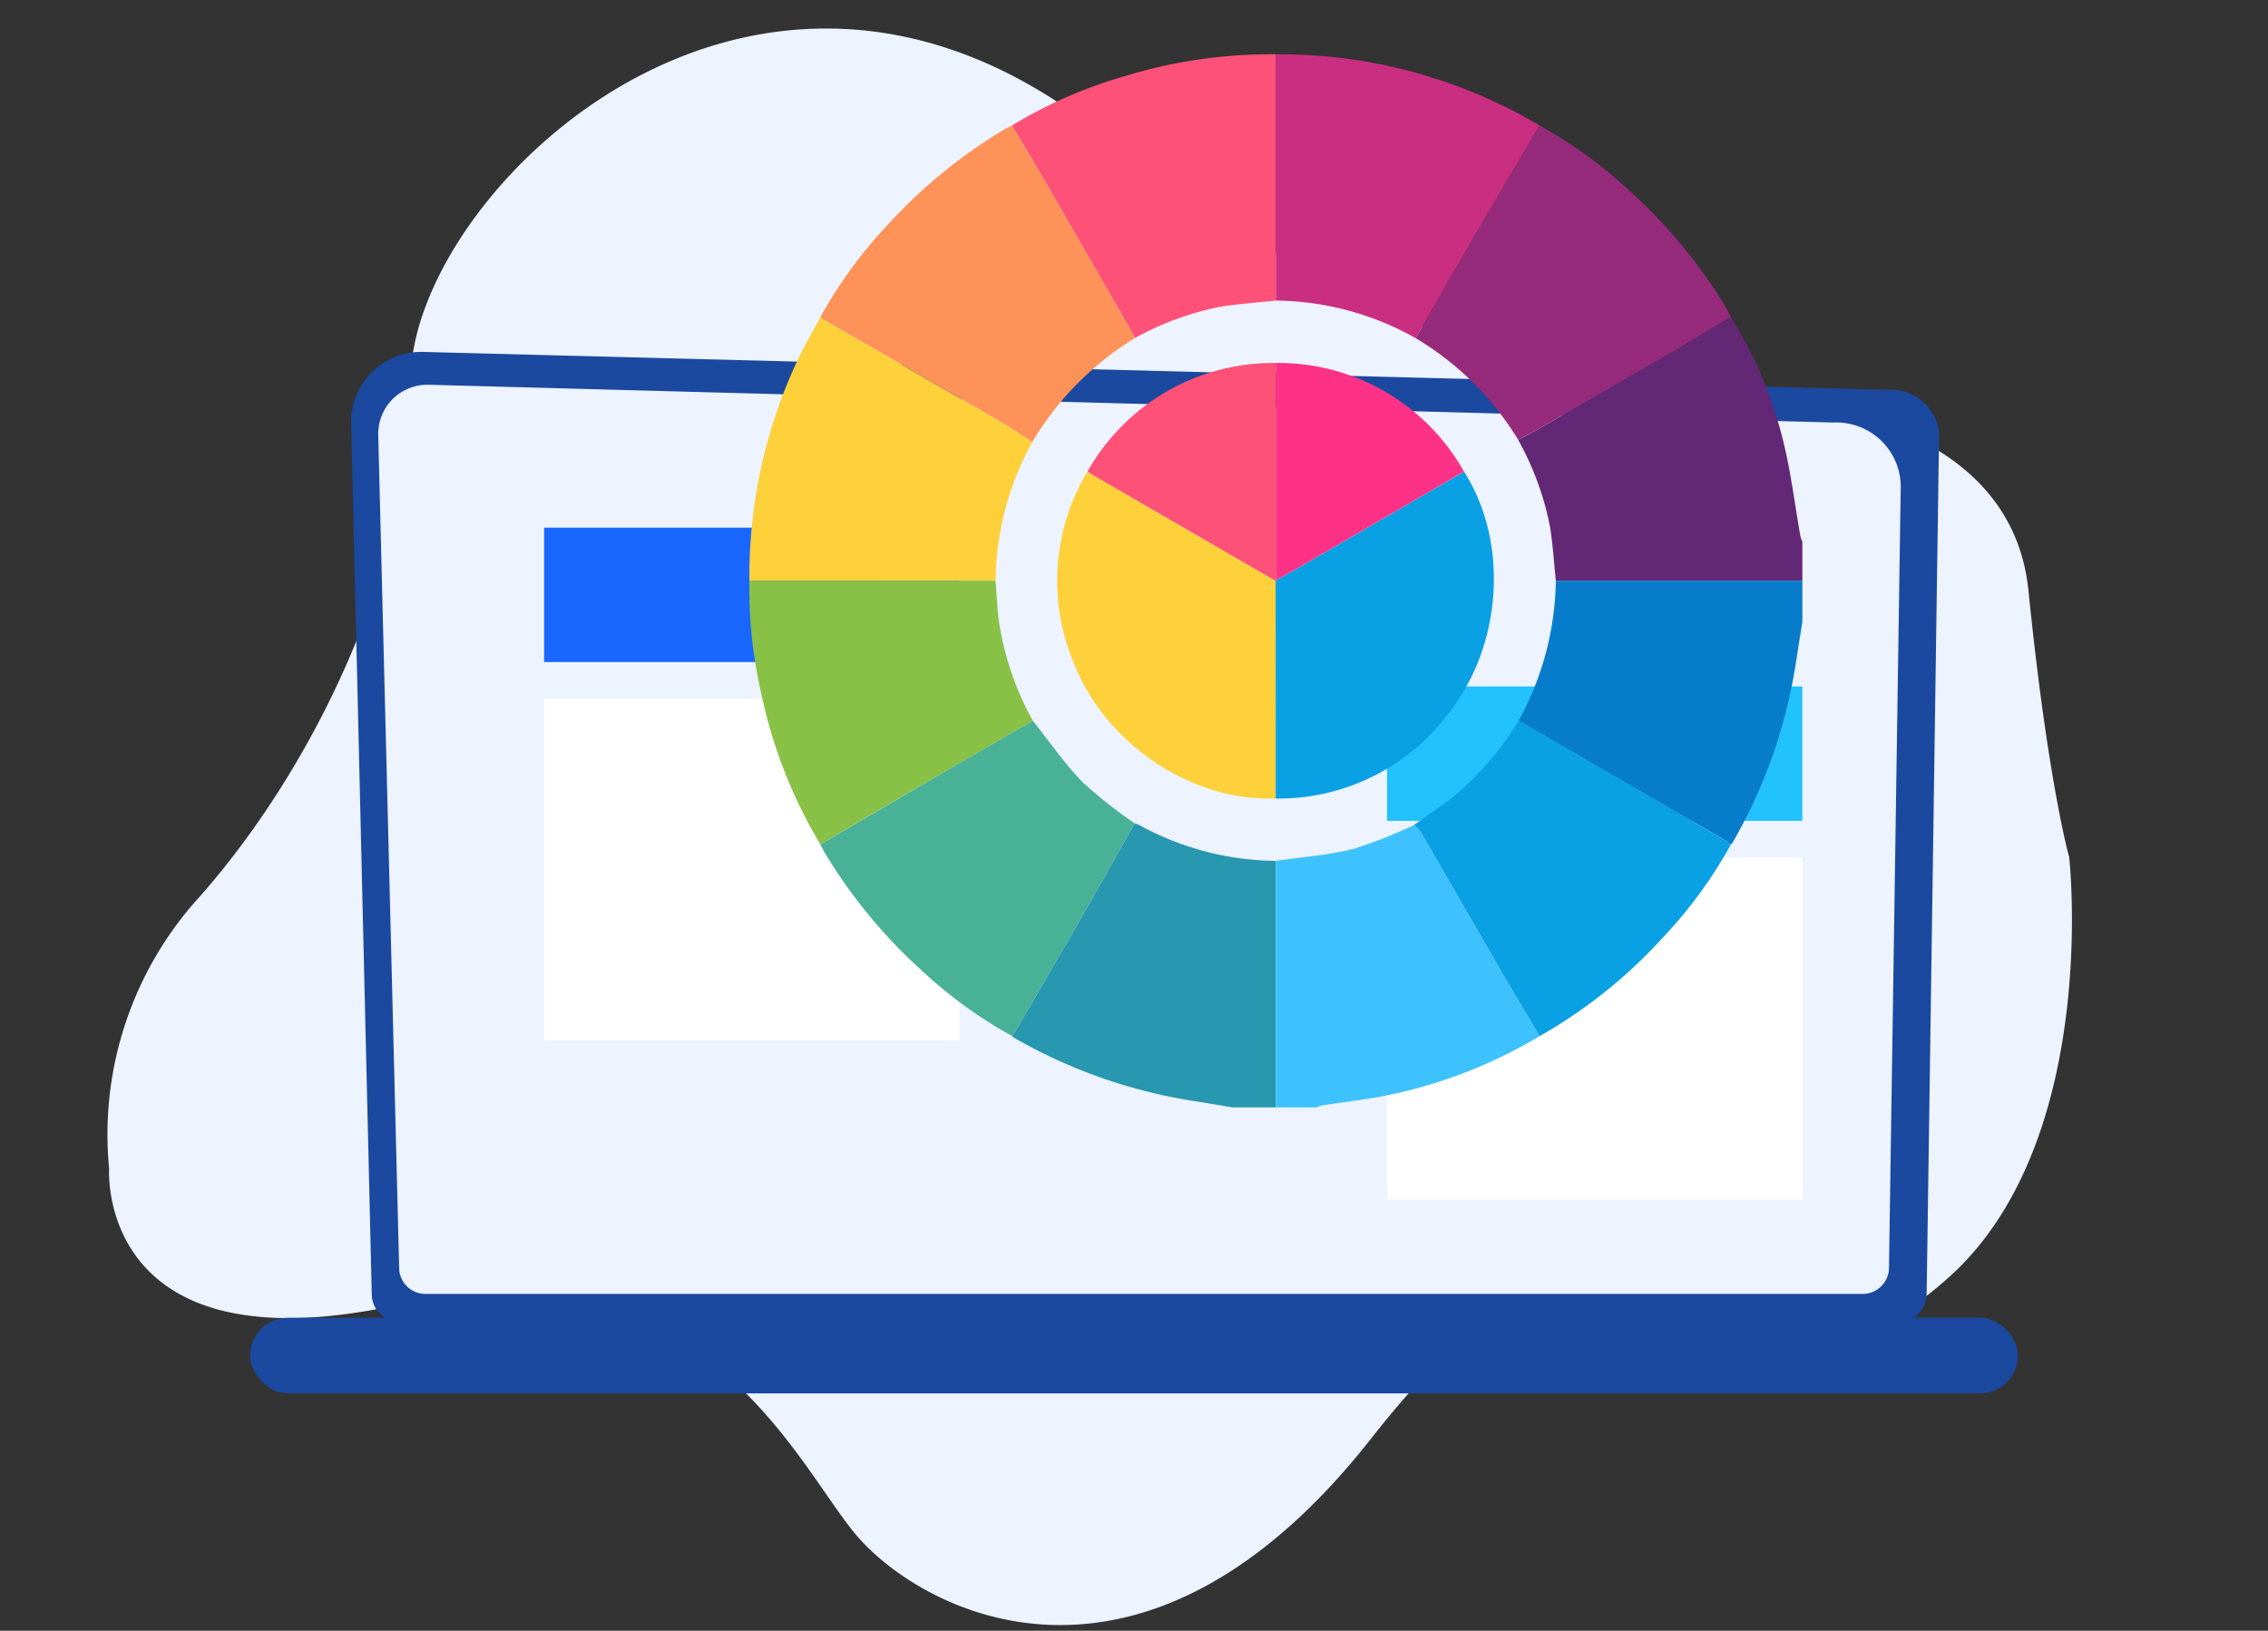 <svg xmlns="http://www.w3.org/2000/svg" xmlns:xlink="http://www.w3.org/1999/xlink" width="178" height="128" viewBox="0 0 178 128">
  <rect x="0" y="0" width="178" height="128" fill="#333333" stroke="none"/>
  <defs>
    <clipPath id="clip-path">
      <rect id="Rectangle_5807" data-name="Rectangle 5807" width="82.651" height="82.661" fill="none"/>
    </clipPath>
    <clipPath id="clip-select-the-image">
      <rect width="178" height="128"/>
    </clipPath>
  </defs>
  <g id="select-the-image" clip-path="url(#clip-select-the-image)">
    <g id="Group_26045" data-name="Group 26045" transform="translate(-1415.579 -3143.5)">
      <path id="Path_4568" data-name="Path 4568" d="M3.142,78.307S-4.6,57.456,4.217,44.171s19.132-7.294,19.132-7.294,9.888,10.68,21.926-16.151S76.66-.9,82.894,3.793s17.413,19.277,39.124,8.6,24.506,4.949,24.506,4.949a27.685,27.685,0,0,1-1.72,22.4c-6.234,11.983-9.951,29.488-6.3,43.294s-15.844,46.578-47.874,31.99S36.828,107,36.828,107,16.47,112.16,11.311,97.833,3.142,78.307,3.142,78.307Z" transform="matrix(-0.97, -0.242, 0.242, -0.97, 1562.074, 3287.493)" fill="#edf3ff"/>
      <g id="Group_13370" data-name="Group 13370" transform="translate(1435.209 3171.122)">
        <g id="Group_13255" data-name="Group 13255" transform="translate(0 0)">
          <path id="Path_4544" data-name="Path 4544" d="M590.108,1496.8a2.181,2.181,0,0,0,2.176,2.174h117.68a2.181,2.181,0,0,0,2.176-2.174l.979-67.627a3.79,3.79,0,0,0-3.991-3.355l-115.01-2.976a5.484,5.484,0,0,0-5.627,5.609Z" transform="translate(-580.561 -1422.842)" fill="#1a499f"/>
          <path id="Path_4545" data-name="Path 4545" d="M633.948,1545.3a2.065,2.065,0,0,0,2.059,2.059H748.817a2.065,2.065,0,0,0,2.059-2.059l.924-61.393a5.066,5.066,0,0,0-5.311-4.944L636.262,1476a3.854,3.854,0,0,0-3.954,3.944Z" transform="translate(-622.252 -1473.422)" fill="#edf3ff"/>
          <rect id="Rectangle_5672" data-name="Rectangle 5672" width="138.74" height="5.942" rx="2.971" transform="translate(138.74 81.748) rotate(180)" fill="#1a499f"/>
        </g>
      </g>
      <g id="Group_13379" data-name="Group 13379" transform="translate(1458.283 3184.917)">
        <rect id="Rectangle_5803" data-name="Rectangle 5803" width="32.598" height="10.546" transform="translate(0)" fill="#1a67ff"/>
        <rect id="Rectangle_5804" data-name="Rectangle 5804" width="32.598" height="26.845" transform="translate(0 13.423)" fill="#fff"/>
      </g>
      <g id="Group_13380" data-name="Group 13380" transform="translate(1524.437 3197.381)">
        <rect id="Rectangle_5803-2" data-name="Rectangle 5803" width="32.598" height="10.546" transform="translate(0 0)" fill="#21c2fd"/>
        <rect id="Rectangle_5804-2" data-name="Rectangle 5804" width="32.598" height="26.845" transform="translate(0 13.423)" fill="#fff"/>
      </g>
      <g id="Group_13378" data-name="Group 13378" transform="translate(1474.383 3147.762)">
        <g id="Group_13371" data-name="Group 13371" clip-path="url(#clip-path)">
          <path id="Path_4732" data-name="Path 4732" d="M112.847,302.172c-.961-.16-1.92-.332-2.882-.48A40.868,40.868,0,0,1,95.7,296.7a1.253,1.253,0,0,1-.18-.154,3.126,3.126,0,0,0,.3-.369c1.749-3.009,3.5-6.016,5.236-9.034,1.386-2.415,2.746-4.845,4.118-7.268a2.94,2.94,0,0,1,.372.143,22.684,22.684,0,0,0,10.688,2.8q0,9.676,0,19.353Z" transform="translate(-74.921 -219.511)" fill="#2897b0"/>
          <path id="Path_4733" data-name="Path 4733" d="M296.482,95.511a33.593,33.593,0,0,1,4.131,9.807c.6,2.437.9,4.95,1.338,7.428a2.485,2.485,0,0,0,.152.416v3.068H282.755c-.147-1.41-.23-2.831-.455-4.228a23.086,23.086,0,0,0-2.5-6.829c.474-.251.955-.489,1.419-.756q5.469-3.147,10.931-6.306c1.455-.845,2.887-1.731,4.33-2.6" transform="translate(-219.452 -74.91)" fill="#622876"/>
          <path id="Path_4734" data-name="Path 4734" d="M282.875,191.566h19.349v3.23c-.161,1.016-.326,2.032-.482,3.049a40.8,40.8,0,0,1-4.985,14.261,1.236,1.236,0,0,1-.154.179,3.064,3.064,0,0,0-.369-.3q-4.591-2.665-9.186-5.322-3.548-2.057-7.093-4.119a23.4,23.4,0,0,0,2.92-10.982" transform="translate(-219.572 -150.247)" fill="#077ccb"/>
          <path id="Path_4735" data-name="Path 4735" d="M191.541,302.629q0-9.676,0-19.353c2.035-.3,4.108-.44,6.094-.936a36.976,36.976,0,0,0,4.766-1.879,2.61,2.61,0,0,1,.492.486c2.066,3.565,4.113,7.141,6.18,10.705,1.045,1.8,2.123,3.586,3.187,5.378a38.028,38.028,0,0,1-11.759,4.605c-1.75.373-3.539.558-5.31.836a2.131,2.131,0,0,0-.416.158Z" transform="translate(-150.225 -219.969)" fill="#3ec2fe"/>
          <path id="Path_4736" data-name="Path 4736" d="M.039,116.273A39.94,39.94,0,0,1,3.851,98.9c.53-1.138,1.177-2.222,1.77-3.332a.949.949,0,0,0,.17.168q6.947,4.01,13.894,8.02c.873.506,1.707,1.079,2.559,1.622a23.027,23.027,0,0,0-2.882,10.9Z" transform="translate(-0.029 -74.953)" fill="#fed13b"/>
          <path id="Path_4737" data-name="Path 4737" d="M191.571.018A39.879,39.879,0,0,1,212.281,5.6c-1.465,2.485-2.941,4.963-4.394,7.455-1.791,3.073-3.562,6.157-5.341,9.236a22.738,22.738,0,0,0-10.975-2.947q0-9.663,0-19.325" transform="translate(-150.251 -0.014)" fill="#ca2e81"/>
          <path id="Path_4738" data-name="Path 4738" d="M.009,191.575H19.331c.086,1.068.127,2.142.266,3.2a23.238,23.238,0,0,0,2.656,7.787q-4.592,2.659-9.184,5.321-3.75,2.182-7.489,4.386A38.414,38.414,0,0,1,.96,200.508a37.058,37.058,0,0,1-.951-8.933" transform="translate(0 -150.254)" fill="#89c147"/>
          <path id="Path_4739" data-name="Path 4739" d="M116.276,0V19.329c-1.46.159-2.931.256-4.378.49a23.425,23.425,0,0,0-6.674,2.45c-.047-.1-.088-.2-.141-.289Q101.8,16.268,98.511,10.56c-.964-1.666-1.96-3.313-2.942-4.968a36.257,36.257,0,0,1,8.887-3.886A39.109,39.109,0,0,1,116.276,0" transform="translate(-74.956 0)" fill="#fe5178"/>
          <path id="Path_4740" data-name="Path 4740" d="M242.455,42.59c1.78-3.079,3.551-6.163,5.341-9.236,1.452-2.492,2.928-4.971,4.394-7.455a36.186,36.186,0,0,1,7.078,5.142,40.819,40.819,0,0,1,7.556,9.163c.137.227.245.472.366.709-1.443.867-2.874,1.754-4.33,2.6q-5.456,3.169-10.931,6.306c-.464.267-.946.5-1.419.756a23.454,23.454,0,0,0-8.055-7.985" transform="translate(-190.16 -20.313)" fill="#962b7c"/>
          <path id="Path_4741" data-name="Path 4741" d="M40.944,25.929c.982,1.655,1.979,3.3,2.942,4.968q3.3,5.7,6.571,11.419c.053.093.094.193.141.289a23.945,23.945,0,0,0-8.053,8.154c-.852-.542-1.686-1.116-2.559-1.622q-6.939-4.023-13.894-8.02a.935.935,0,0,1-.17-.168,35.358,35.358,0,0,1,5.089-7.027A40.742,40.742,0,0,1,40.233,26.3c.228-.137.473-.247.711-.369" transform="translate(-20.331 -20.336)" fill="#fe9259"/>
          <path id="Path_4742" data-name="Path 4742" d="M25.873,252.23q3.744-2.194,7.489-4.386,4.587-2.669,9.184-5.32c1.3,1.625,2.481,3.361,3.926,4.842a37.752,37.752,0,0,0,4.074,3.215c-1.372,2.423-2.731,4.853-4.118,7.268-1.733,3.019-3.487,6.025-5.236,9.034a3.083,3.083,0,0,1-.3.369,35.407,35.407,0,0,1-7.144-5.2,40.6,40.6,0,0,1-7.5-9.118c-.138-.229-.252-.472-.378-.708" transform="translate(-20.292 -190.214)" fill="#49b196"/>
          <path id="Path_4743" data-name="Path 4743" d="M251.747,267.242c-1.063-1.792-2.142-3.575-3.187-5.378-2.067-3.564-4.114-7.14-6.18-10.705a2.611,2.611,0,0,0-.492-.486c.979-.7,1.984-1.361,2.932-2.1a23.329,23.329,0,0,0,5.278-6.094q3.547,2.06,7.093,4.119,4.592,2.662,9.185,5.322a3.077,3.077,0,0,1,.369.3,35.5,35.5,0,0,1-5.354,7.317,39.034,39.034,0,0,1-9.645,7.706" transform="translate(-189.715 -190.181)" fill="#09a1e4"/>
          <path id="Path_4744" data-name="Path 4744" d="M129.217,177.472c-6.515.262-13.262-4.186-15.792-10.506a16.664,16.664,0,0,1,1.022-15.162c.133.09.262.188.4.268q7.181,4.163,14.364,8.323,0,8.538.006,17.076" transform="translate(-87.9 -119.062)" fill="#fed13b"/>
          <path id="Path_4745" data-name="Path 4745" d="M191.538,177.5q0-8.538-.006-17.076a.054.054,0,0,0,.049-.066c.746-.42,1.5-.831,2.238-1.26q6.249-3.626,12.495-7.259c3.52,5.481,3.044,13.553-1.185,18.947a16.682,16.682,0,0,1-13.591,6.715" transform="translate(-150.221 -119.085)" fill="#0aa0e4"/>
          <path id="Path_4746" data-name="Path 4746" d="M206.337,120.848q-6.247,3.63-12.495,7.259c-.741.43-1.492.841-2.238,1.26-.015-.294-.042-.588-.042-.882q0-8.079,0-16.159a16.708,16.708,0,0,1,14.774,8.521" transform="translate(-150.244 -88.099)" fill="#fd3287"/>
          <path id="Path_4747" data-name="Path 4747" d="M137.853,112.327q0,8.079,0,16.159c0,.294.027.588.042.882a.054.054,0,0,1-.049.066q-7.182-4.161-14.364-8.323c-.139-.08-.267-.179-.4-.268a16.728,16.728,0,0,1,14.772-8.515" transform="translate(-96.534 -88.099)" fill="#fe5178"/>
        </g>
      </g>
    </g>
  </g>
</svg>
